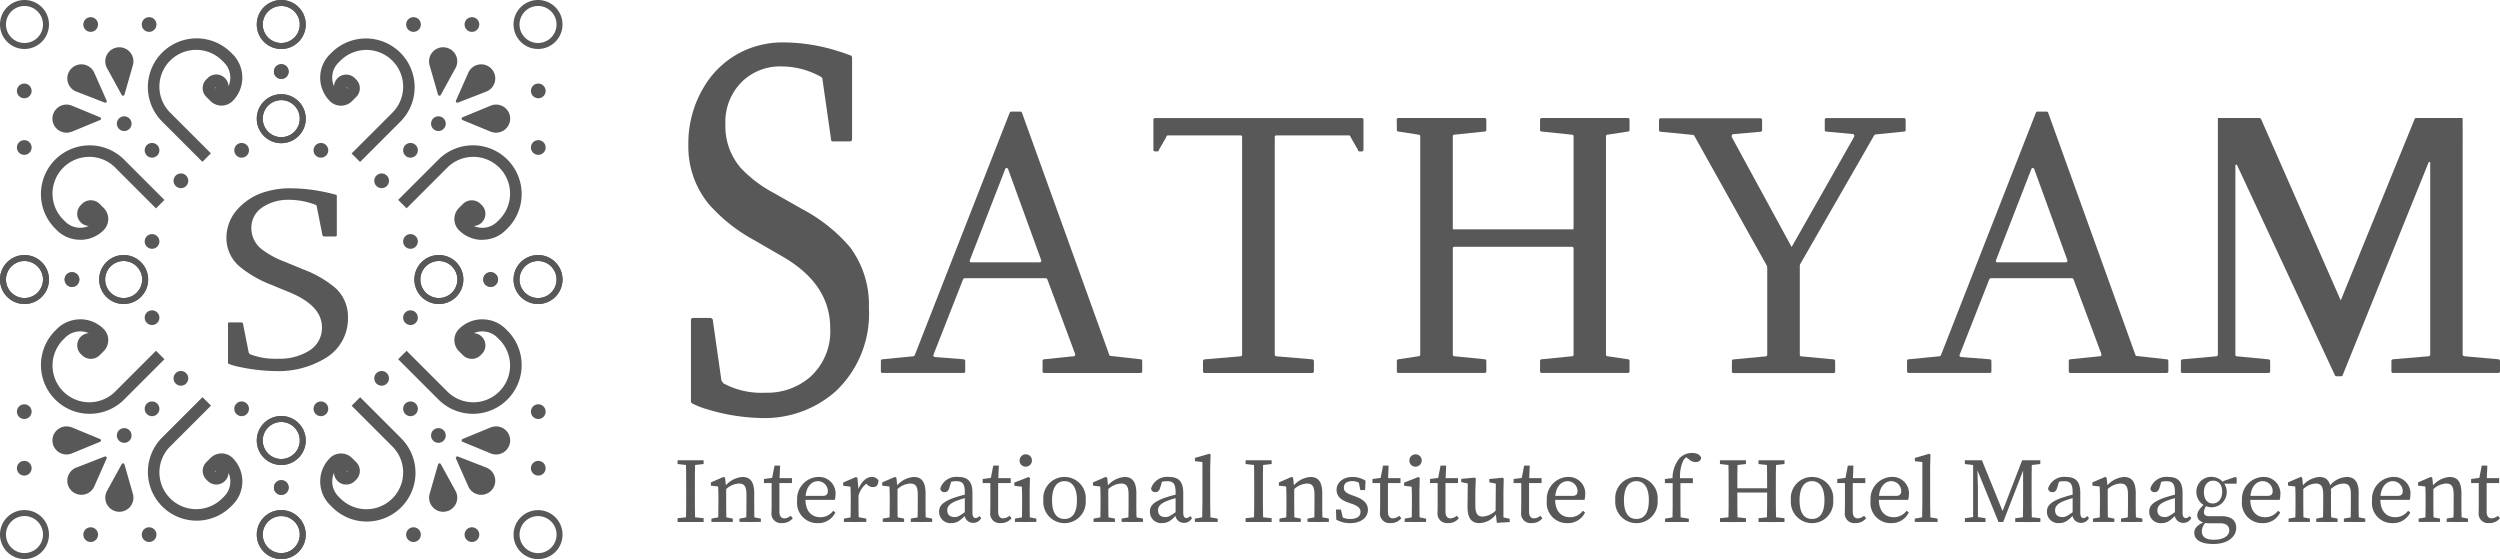 <svg xmlns="http://www.w3.org/2000/svg" width="167.222" height="37.398" viewBox="0 0 167.222 37.398">
  <g id="sathyam-logo" transform="translate(0 2.381)" style="mix-blend-mode: luminosity;isolation: isolate">
    <g id="Group_25364" data-name="Group 25364" transform="translate(0 0)">
      <g id="Group_25355" data-name="Group 25355" transform="translate(46.048 0.455)">
        <path id="Path_15448" data-name="Path 15448" d="M126.46,6.623a.123.123,0,0,1-.14-.14l-.576-4.02a.2.2,0,0,0-.125-.174,5.455,5.455,0,0,0-2.675-.682,3.636,3.636,0,0,0-2.535.978,3.77,3.77,0,0,0-1.156,2.883A4.283,4.283,0,0,0,120.281,8.4a8.564,8.564,0,0,0,2.251,1.694l1.872,1.065a10.793,10.793,0,0,1,3.194,2.55,6.427,6.427,0,0,1,1.254,4.039,7.129,7.129,0,0,1-2.224,5.592,7.168,7.168,0,0,1-4.982,1.785,13.205,13.205,0,0,1-3.531-.561,5.84,5.84,0,0,1-1.027-.386c-.095-.045-.14-.106-.14-.174v-5.4c0-.117.045-.174.14-.174h1.182c.095.034.14.083.14.14l.576,4.039a.147.147,0,0,0,.057.087l.072.106a5.317,5.317,0,0,0,2.815.629A4.368,4.368,0,0,0,124.9,22.4a4.1,4.1,0,0,0,1.364-3.285q0-2.938-3.152-4.77l-1.9-1.1a11.069,11.069,0,0,1-3.1-2.463,6.059,6.059,0,0,1-1.337-3.914,7.312,7.312,0,0,1,1.11-4A6.061,6.061,0,0,1,120.732.455,6.286,6.286,0,0,1,123.111,0a12.374,12.374,0,0,1,3.433.508c.318.095.667.208,1.042.349a.165.165,0,0,1,.14.174V6.449c0,.117-.045.174-.14.174H126.46Z" transform="translate(-116.78 0)" fill="#585858"/>
        <path id="Path_15449" data-name="Path 15449" d="M161.7,29.7a.109.109,0,0,1-.121-.125v-.655c0-.091.042-.136.121-.136l1.951-.2a.1.1,0,0,0,.1-.049.176.176,0,0,0,0-.125L161.9,23.439c-.034-.049-.064-.076-.1-.076h-5.437a.148.148,0,0,0-.1.076l-1.974,5.024c-.042.106,0,.167.121.174l1.875.148a.122.122,0,0,1,.121.136v.655a.109.109,0,0,1-.121.125h-5.4a.109.109,0,0,1-.121-.125v-.655c0-.091.042-.136.121-.136l2.046-.2a.148.148,0,0,0,.1-.076l6.35-16.216c.034-.049.064-.076.1-.076h.621a.148.148,0,0,1,.1.076l5.839,16.193a.1.1,0,0,0,.11.076l1.985.224c.072,0,.11.045.11.136v.655c0,.083-.045.125-.133.125H161.7ZM159.28,16.066c-.034-.049-.064-.076-.1-.076a.1.1,0,0,0-.1.076l-2.353,6.062c-.049.117-.011.174.11.174h4.509c.129,0,.174-.057.133-.174l-2.205-6.062Z" transform="translate(-137.892 -7.59)" fill="#585858"/>
        <path id="Path_15450" data-name="Path 15450" d="M212.8,13.354a.109.109,0,0,1,.121.125v1.97c0,.091-.042.136-.121.136h-.125c-.08,0-.121-.034-.121-.1l-.5-.871c0-.064-.042-.1-.121-.1h-4.846c-.064,0-.1.042-.1.125V29.165c0,.076.042.114.121.125l2.364.2c.091.008.133.053.133.136v.655c0,.083-.045.125-.133.125h-7.153c-.091,0-.133-.042-.133-.125v-.655a.126.126,0,0,1,.133-.136l2.364-.2a.116.116,0,0,0,.121-.125V14.638c0-.083-.034-.125-.1-.125h-4.846c-.08,0-.121.034-.121.1l-.5.871c0,.064-.042.1-.121.1h-.125c-.08,0-.121-.045-.121-.136v-1.97a.109.109,0,0,1,.121-.125H212.8Z" transform="translate(-167.768 -8.292)" fill="#585858"/>
        <path id="Path_15451" data-name="Path 15451" d="M241.83,13.475a.109.109,0,0,1,.121-.125H247.7a.109.109,0,0,1,.121.125v.655a.109.109,0,0,1-.121.125l-2,.208a.109.109,0,0,0-.121.125v6.134c0,.049.011.076.038.076h8.017a.2.2,0,0,0,.023-.076V14.589a.109.109,0,0,0-.121-.125l-2-.208a.109.109,0,0,1-.121-.125v-.655a.109.109,0,0,1,.121-.125h5.744a.109.109,0,0,1,.121.125v.655a.109.109,0,0,1-.121.125l-1.334.208a.109.109,0,0,0-.121.125V29.161a.109.109,0,0,0,.121.125l1.334.2c.08,0,.121.045.121.136v.655a.109.109,0,0,1-.121.125h-5.744a.109.109,0,0,1-.121-.125v-.655c0-.091.042-.136.121-.136l2-.2a.109.109,0,0,0,.121-.125V22.087a.109.109,0,0,0-.121-.125h-7.835a.109.109,0,0,0-.121.125v7.074a.109.109,0,0,0,.121.125l2,.2c.08,0,.121.045.121.136v.655a.109.109,0,0,1-.121.125h-5.744a.109.109,0,0,1-.121-.125v-.655c0-.091.042-.136.121-.136l1.322-.2a.109.109,0,0,0,.121-.125V14.589a.109.109,0,0,0-.121-.125l-1.322-.208a.109.109,0,0,1-.121-.125Z" transform="translate(-194.451 -8.292)" fill="#585858"/>
        <path id="Path_15452" data-name="Path 15452" d="M301.174,14.622a.166.166,0,0,0,.023-.061.119.119,0,0,0-.133-.136l-1.72-.159a.109.109,0,0,1-.121-.125v-.655a.109.109,0,0,1,.121-.125h5.168a.109.109,0,0,1,.121.125v.655a.109.109,0,0,1-.121.125l-1.875.186a.2.2,0,0,0-.1.049l-4.96,8.635a.252.252,0,0,0-.023.125v5.914a.109.109,0,0,0,.121.125l2.122.2c.08,0,.121.045.121.136v.655a.109.109,0,0,1-.121.125h-6.665a.109.109,0,0,1-.121-.125v-.655c0-.091.042-.136.121-.136l2.122-.2a.109.109,0,0,0,.121-.125V23.4a.457.457,0,0,0-.023-.159l-4.861-8.707a.137.137,0,0,0-.1-.049l-2.122-.208c-.091,0-.133-.042-.133-.125v-.655c0-.083.045-.125.133-.125h6.63c.091,0,.133.042.133.125v.655c0,.083-.045.125-.133.125l-1.792.159a.1.1,0,0,0-.1.076.176.176,0,0,0,0,.125l4,7.347,4.168-7.347Z" transform="translate(-223.215 -8.298)" fill="#585858"/>
        <path id="Path_15453" data-name="Path 15453" d="M342.865,29.7a.109.109,0,0,1-.121-.125v-.655c0-.091.042-.136.121-.136l1.951-.2a.1.1,0,0,0,.1-.049.176.176,0,0,0,0-.125l-1.853-4.971c-.034-.049-.064-.076-.1-.076h-5.437a.148.148,0,0,0-.1.076l-1.974,5.024c-.042.106,0,.167.121.174l1.875.148a.122.122,0,0,1,.121.136v.655a.109.109,0,0,1-.121.125h-5.4a.109.109,0,0,1-.121-.125v-.655c0-.091.042-.136.121-.136l2.046-.2a.149.149,0,0,0,.1-.076l6.35-16.216c.034-.049.064-.076.1-.076h.621a.148.148,0,0,1,.1.076L347.2,28.489a.1.1,0,0,0,.11.076l1.985.224c.072,0,.11.045.11.136v.655c0,.083-.045.125-.133.125h-6.411ZM340.44,16.066c-.034-.049-.064-.076-.1-.076a.1.1,0,0,0-.1.076l-2.353,6.062c-.049.117-.011.174.11.174h4.509c.129,0,.174-.057.133-.174l-2.205-6.062Z" transform="translate(-250.414 -7.59)" fill="#585858"/>
        <path id="Path_15454" data-name="Path 15454" d="M399.116,14.589V29.161c0,.076.045.114.133.125l2.243.2a.122.122,0,0,1,.121.136v.655a.109.109,0,0,1-.121.125h-7.021a.109.109,0,0,1-.121-.125v-.655a.122.122,0,0,1,.121-.136l2.353-.2a.116.116,0,0,0,.121-.125V16.3h-.1L391.08,30.574c-.015.034-.057.049-.121.049H390.7c-.064,0-.106-.015-.121-.049l-6.566-14.1h-.1V29.165a.109.109,0,0,0,.121.125l2.072.2c.091,0,.133.045.133.136v.655c0,.083-.045.125-.133.125h-5.717a.109.109,0,0,1-.121-.125v-.655a.122.122,0,0,1,.121-.136l2.232-.2a.116.116,0,0,0,.121-.125V13.35h2.792a.161.161,0,0,1,.1.076l5.327,12.124L395.9,13.426a.1.1,0,0,1,.1-.076h3.111l.008,1.235Z" transform="translate(-280.439 -8.292)" fill="#585858"/>
      </g>
      <g id="Group_25362" data-name="Group 25362" transform="translate(0 -2.381)">
        <g id="Group_25358" data-name="Group 25358">
          <g id="Group_25356" data-name="Group 25356">
            <path id="Path_15455" data-name="Path 15455" d="M44.518,3.276a1.638,1.638,0,1,1,1.638-1.638A1.638,1.638,0,0,1,44.518,3.276Zm0-2.876a1.238,1.238,0,1,0,1.238,1.238A1.241,1.241,0,0,0,44.518.4Z" transform="translate(-25.705)" fill="#585858"/>
            <path id="Path_15456" data-name="Path 15456" d="M1.638,3.276A1.638,1.638,0,1,1,3.276,1.638,1.638,1.638,0,0,1,1.638,3.276ZM1.638.4A1.238,1.238,0,1,0,2.876,1.638,1.241,1.241,0,0,0,1.638.4Z" fill="#585858"/>
            <circle id="Ellipse_123" data-name="Ellipse 123" cx="0.493" cy="0.493" r="0.493" transform="translate(5.572 1.146)" fill="#585858"/>
            <circle id="Ellipse_124" data-name="Ellipse 124" cx="0.493" cy="0.493" r="0.493" transform="translate(1.13 5.588)" fill="#585858"/>
            <circle id="Ellipse_125" data-name="Ellipse 125" cx="0.493" cy="0.493" r="0.493" transform="translate(1.13 9.373)" fill="#585858"/>
            <circle id="Ellipse_126" data-name="Ellipse 126" cx="0.493" cy="0.493" r="0.493" transform="translate(9.677 9.561)" fill="#585858"/>
            <circle id="Ellipse_127" data-name="Ellipse 127" cx="0.493" cy="0.493" r="0.493" transform="translate(9.677 15.657)" fill="#585858"/>
            <circle id="Ellipse_128" data-name="Ellipse 128" cx="0.493" cy="0.493" r="0.493" transform="translate(15.669 9.561)" fill="#585858"/>
            <circle id="Ellipse_129" data-name="Ellipse 129" cx="0.493" cy="0.493" r="0.493" transform="translate(7.815 7.779)" fill="#585858"/>
            <circle id="Ellipse_130" data-name="Ellipse 130" cx="0.493" cy="0.493" r="0.493" transform="translate(11.608 11.6)" fill="#585858"/>
            <circle id="Ellipse_131" data-name="Ellipse 131" cx="0.493" cy="0.493" r="0.493" transform="translate(4.322 18.205)" fill="#585858"/>
            <circle id="Ellipse_132" data-name="Ellipse 132" cx="0.493" cy="0.493" r="0.493" transform="translate(9.481 1.146)" fill="#585858"/>
            <circle id="Ellipse_133" data-name="Ellipse 133" cx="0.493" cy="0.493" r="0.493" transform="translate(18.321 4.294)" fill="#585858"/>
            <path id="Path_15457" data-name="Path 15457" d="M1.638,45.866a1.638,1.638,0,1,1,1.638-1.638A1.638,1.638,0,0,1,1.638,45.866Zm0-2.876a1.238,1.238,0,1,0,1.238,1.238A1.241,1.241,0,0,0,1.638,42.991Z" transform="translate(0 -25.531)" fill="#585858"/>
            <path id="Path_15458" data-name="Path 15458" d="M18.2,45.866a1.638,1.638,0,1,1,1.638-1.638A1.638,1.638,0,0,1,18.2,45.866Zm0-2.876a1.238,1.238,0,1,0,1.238,1.238A1.241,1.241,0,0,0,18.2,42.991Z" transform="translate(-9.927 -25.531)" fill="#585858"/>
            <path id="Path_15459" data-name="Path 15459" d="M44.518,19a1.638,1.638,0,1,1,1.638-1.638A1.638,1.638,0,0,1,44.518,19Zm0-2.876a1.238,1.238,0,1,0,1.238,1.238A1.241,1.241,0,0,0,44.518,16.121Z" transform="translate(-25.705 -9.423)" fill="#585858"/>
            <path id="Path_15460" data-name="Path 15460" d="M11.839,12.564a.943.943,0,0,1-.34-1.53h0a.942.942,0,0,1,1.542.268l.829,1.871a.1.1,0,0,1-.124.132Z" transform="translate(-6.736 -6.439)" fill="#585858"/>
            <path id="Path_15461" data-name="Path 15461" d="M10.052,19.27a.942.942,0,0,1-1.3-.869h0a.942.942,0,0,1,1.3-.869l1.891.781a.1.1,0,0,1,0,.18l-1.891.781Z" transform="translate(-5.245 -10.466)" fill="#585858"/>
            <path id="Path_15462" data-name="Path 15462" d="M17.694,9.29a.942.942,0,0,1,.721-1.39h0a.943.943,0,0,1,1.009,1.2l-.565,1.967a.1.1,0,0,1-.18.02L17.694,9.29Z" transform="translate(-10.536 -4.732)" fill="#585858"/>
            <path id="Path_15463" data-name="Path 15463" d="M28.308,14.629l-2.724-2.724a3.26,3.26,0,0,1,4.61-4.61l.132.132a2.214,2.214,0,0,1,0,3.132,1.049,1.049,0,0,1-1.482,0l-.28-.28a.822.822,0,0,1,0-1.162l.092-.092a.816.816,0,0,1,1.394.541,1.4,1.4,0,0,0,.12-.577,1.422,1.422,0,0,0-.413-1l-.132-.132a2.458,2.458,0,1,0-3.477,3.477l2.724,2.724-.565.565Zm.941-5.011-.12.068.024.028.092-.1Z" transform="translate(-14.766 -3.802)" fill="#585858"/>
            <path id="Path_15464" data-name="Path 15464" d="M9.422,30.546A2.2,2.2,0,0,1,7.855,29.9l-.132-.132a3.26,3.26,0,0,1,4.61-4.61l2.724,2.724-.565.565L11.769,25.72A2.458,2.458,0,1,0,8.292,29.2l.132.132A1.419,1.419,0,0,0,10,29.621a.8.8,0,0,1-.537-.236.817.817,0,0,1,0-1.158l.092-.092a.84.84,0,0,1,1.158,0l.28.28a1.054,1.054,0,0,1,0,1.486,2.2,2.2,0,0,1-1.566.649Z" transform="translate(-4.058 -14.508)" fill="#585858"/>
          </g>
          <g id="Group_25357" data-name="Group 25357" transform="translate(17.175)">
            <path id="Path_15465" data-name="Path 15465" d="M42.88,1.638a1.638,1.638,0,1,1,1.638,1.638A1.638,1.638,0,0,1,42.88,1.638Zm.4,0A1.238,1.238,0,1,0,44.518.4,1.241,1.241,0,0,0,43.281,1.638Z" transform="translate(-42.88)" fill="#585858"/>
            <path id="Path_15466" data-name="Path 15466" d="M85.76,1.638A1.638,1.638,0,1,1,87.4,3.276,1.64,1.64,0,0,1,85.76,1.638Zm.4,0A1.238,1.238,0,1,0,87.4.4,1.241,1.241,0,0,0,86.161,1.638Z" transform="translate(-68.585)" fill="#585858"/>
            <circle id="Ellipse_134" data-name="Ellipse 134" cx="0.493" cy="0.493" r="0.493" transform="translate(13.899 1.146)" fill="#585858"/>
            <circle id="Ellipse_135" data-name="Ellipse 135" cx="0.493" cy="0.493" r="0.493" transform="translate(18.337 5.588)" fill="#585858"/>
            <circle id="Ellipse_136" data-name="Ellipse 136" cx="0.493" cy="0.493" r="0.493" transform="translate(18.337 9.373)" fill="#585858"/>
            <circle id="Ellipse_137" data-name="Ellipse 137" cx="0.493" cy="0.493" r="0.493" transform="translate(9.789 9.561)" fill="#585858"/>
            <circle id="Ellipse_138" data-name="Ellipse 138" cx="0.493" cy="0.493" r="0.493" transform="translate(9.789 15.657)" fill="#585858"/>
            <circle id="Ellipse_139" data-name="Ellipse 139" cx="0.493" cy="0.493" r="0.493" transform="translate(3.797 9.561)" fill="#585858"/>
            <circle id="Ellipse_140" data-name="Ellipse 140" cx="0.493" cy="0.493" r="0.493" transform="translate(11.656 7.779)" fill="#585858"/>
            <circle id="Ellipse_141" data-name="Ellipse 141" cx="0.493" cy="0.493" r="0.493" transform="translate(7.859 11.6)" fill="#585858"/>
            <circle id="Ellipse_142" data-name="Ellipse 142" cx="0.493" cy="0.493" r="0.493" transform="translate(15.149 18.205)" fill="#585858"/>
            <circle id="Ellipse_143" data-name="Ellipse 143" cx="0.493" cy="0.493" r="0.493" transform="translate(9.99 1.146)" fill="#585858"/>
            <circle id="Ellipse_144" data-name="Ellipse 144" cx="0.493" cy="0.493" r="0.493" transform="translate(1.146 4.294)" fill="#585858"/>
            <path id="Path_15467" data-name="Path 15467" d="M85.76,44.228A1.638,1.638,0,1,1,87.4,45.866,1.638,1.638,0,0,1,85.76,44.228Zm.4,0A1.238,1.238,0,1,0,87.4,42.991,1.241,1.241,0,0,0,86.161,44.228Z" transform="translate(-68.585 -25.531)" fill="#585858"/>
            <path id="Path_15468" data-name="Path 15468" d="M69.2,44.228a1.638,1.638,0,1,1,1.638,1.638A1.638,1.638,0,0,1,69.2,44.228Zm.4,0a1.238,1.238,0,1,0,1.238-1.238A1.241,1.241,0,0,0,69.6,44.228Z" transform="translate(-58.658 -25.531)" fill="#585858"/>
            <path id="Path_15469" data-name="Path 15469" d="M42.88,17.358A1.638,1.638,0,1,1,44.518,19,1.638,1.638,0,0,1,42.88,17.358Zm.4,0a1.238,1.238,0,1,0,1.238-1.238A1.241,1.241,0,0,0,43.281,17.358Z" transform="translate(-42.88 -9.423)" fill="#585858"/>
            <path id="Path_15470" data-name="Path 15470" d="M78.157,12.564a.943.943,0,0,0,.34-1.53h0a.942.942,0,0,0-1.542.268l-.829,1.871a.1.1,0,0,0,.124.132Z" transform="translate(-62.805 -6.439)" fill="#585858"/>
            <path id="Path_15471" data-name="Path 15471" d="M79.031,19.27a.942.942,0,0,0,1.3-.869h0a.942.942,0,0,0-1.3-.869l-1.891.781a.1.1,0,0,0,0,.18l1.891.781Z" transform="translate(-63.381 -10.466)" fill="#585858"/>
            <path id="Path_15472" data-name="Path 15472" d="M73.425,9.29A.942.942,0,0,0,72.7,7.9h0a.943.943,0,0,0-1.009,1.2l.565,1.967a.1.1,0,0,0,.18.02l.985-1.794Z" transform="translate(-60.131 -4.732)" fill="#585858"/>
            <path id="Path_15473" data-name="Path 15473" d="M55.573,14.076,58.3,11.352A2.458,2.458,0,1,0,54.82,7.876l-.132.132a1.4,1.4,0,0,0-.413,1,1.418,1.418,0,0,0,.12.577.816.816,0,0,1,1.394-.541l.092.092a.822.822,0,0,1,0,1.162l-.28.28a1.049,1.049,0,0,1-1.482,0,2.214,2.214,0,0,1,0-3.132l.132-.132a3.26,3.26,0,0,1,4.61,4.61l-2.724,2.724-.565-.565Zm-.28-4.346.024-.028-.12-.068.092.1Z" transform="translate(-49.228 -3.814)" fill="#585858"/>
            <path id="Path_15474" data-name="Path 15474" d="M72.126,30.546a2.2,2.2,0,0,0,1.566-.649l.132-.132a3.26,3.26,0,0,0-4.61-4.61L66.49,27.878l.565.565,2.724-2.724A2.458,2.458,0,1,1,73.255,29.2l-.132.132a1.419,1.419,0,0,1-1.574.292.8.8,0,0,0,.537-.236.817.817,0,0,0,0-1.158l-.092-.092a.84.84,0,0,0-1.158,0l-.28.28a1.054,1.054,0,0,0,0,1.486,2.2,2.2,0,0,0,1.566.649Z" transform="translate(-57.033 -14.508)" fill="#585858"/>
          </g>
        </g>
        <g id="Group_25361" data-name="Group 25361" transform="translate(0 17.059)">
          <g id="Group_25359" data-name="Group 25359">
            <path id="Path_15475" data-name="Path 15475" d="M46.156,86.818a1.638,1.638,0,1,1-1.638-1.638,1.638,1.638,0,0,1,1.638,1.638Zm-.4,0a1.238,1.238,0,1,0-1.238,1.238A1.241,1.241,0,0,0,45.756,86.818Z" transform="translate(-25.705 -68.121)" fill="#585858"/>
            <path id="Path_15476" data-name="Path 15476" d="M3.276,86.818A1.638,1.638,0,1,1,1.638,85.18a1.638,1.638,0,0,1,1.638,1.638Zm-.4,0a1.238,1.238,0,1,0-1.238,1.238A1.241,1.241,0,0,0,2.876,86.818Z" transform="translate(0 -68.121)" fill="#585858"/>
            <circle id="Ellipse_145" data-name="Ellipse 145" cx="0.493" cy="0.493" r="0.493" transform="translate(5.572 18.209)" fill="#585858"/>
            <circle id="Ellipse_146" data-name="Ellipse 146" cx="0.493" cy="0.493" r="0.493" transform="translate(1.13 13.767)" fill="#585858"/>
            <circle id="Ellipse_147" data-name="Ellipse 147" cx="0.493" cy="0.493" r="0.493" transform="translate(1.13 9.982)" fill="#585858"/>
            <circle id="Ellipse_148" data-name="Ellipse 148" cx="0.493" cy="0.493" r="0.493" transform="translate(9.677 9.793)" fill="#585858"/>
            <circle id="Ellipse_149" data-name="Ellipse 149" cx="0.493" cy="0.493" r="0.493" transform="translate(9.677 3.697)" fill="#585858"/>
            <circle id="Ellipse_150" data-name="Ellipse 150" cx="0.493" cy="0.493" r="0.493" transform="translate(15.669 9.793)" fill="#585858"/>
            <circle id="Ellipse_151" data-name="Ellipse 151" cx="0.493" cy="0.493" r="0.493" transform="translate(7.815 11.576)" fill="#585858"/>
            <circle id="Ellipse_152" data-name="Ellipse 152" cx="0.493" cy="0.493" r="0.493" transform="translate(11.608 7.755)" fill="#585858"/>
            <circle id="Ellipse_153" data-name="Ellipse 153" cx="0.493" cy="0.493" r="0.493" transform="translate(4.322 1.146)" fill="#585858"/>
            <circle id="Ellipse_154" data-name="Ellipse 154" cx="0.493" cy="0.493" r="0.493" transform="translate(9.481 18.209)" fill="#585858"/>
            <circle id="Ellipse_155" data-name="Ellipse 155" cx="0.493" cy="0.493" r="0.493" transform="translate(18.321 15.06)" fill="#585858"/>
            <path id="Path_15477" data-name="Path 15477" d="M3.276,44.228A1.638,1.638,0,1,1,1.638,42.59,1.638,1.638,0,0,1,3.276,44.228Zm-.4,0a1.238,1.238,0,1,0-1.238,1.238A1.241,1.241,0,0,0,2.876,44.228Z" transform="translate(0 -42.59)" fill="#585858"/>
            <path id="Path_15478" data-name="Path 15478" d="M19.836,44.228A1.638,1.638,0,1,1,18.2,42.59,1.638,1.638,0,0,1,19.836,44.228Zm-.4,0A1.238,1.238,0,1,0,18.2,45.466,1.241,1.241,0,0,0,19.436,44.228Z" transform="translate(-9.927 -42.59)" fill="#585858"/>
            <path id="Path_15479" data-name="Path 15479" d="M46.156,71.108a1.638,1.638,0,1,1-1.638-1.638A1.638,1.638,0,0,1,46.156,71.108Zm-.4,0a1.238,1.238,0,1,0-1.238,1.238A1.241,1.241,0,0,0,45.756,71.108Z" transform="translate(-25.705 -58.703)" fill="#585858"/>
            <path id="Path_15480" data-name="Path 15480" d="M11.839,76.961a.943.943,0,0,0-.34,1.53h0a.942.942,0,0,0,1.542-.268l.829-1.871a.1.1,0,0,0-.124-.132Z" transform="translate(-6.736 -62.745)" fill="#585858"/>
            <path id="Path_15481" data-name="Path 15481" d="M10.052,71.272a.942.942,0,0,0-1.3.869h0a.942.942,0,0,0,1.3.869l1.891-.781a.1.1,0,0,0,0-.18l-1.891-.781Z" transform="translate(-5.245 -59.74)" fill="#585858"/>
            <path id="Path_15482" data-name="Path 15482" d="M17.694,79.219a.942.942,0,0,0,.721,1.39h0a.943.943,0,0,0,1.009-1.2l-.565-1.967a.1.1,0,0,0-.18-.02Z" transform="translate(-10.536 -63.441)" fill="#585858"/>
            <path id="Path_15483" data-name="Path 15483" d="M28.873,66.893,26.15,69.616a2.458,2.458,0,1,0,3.477,3.477l.132-.132a1.4,1.4,0,0,0,.413-1,1.418,1.418,0,0,0-.12-.577.816.816,0,0,1-1.394.541l-.092-.092a.822.822,0,0,1,0-1.162l.28-.28a1.049,1.049,0,0,1,1.482,0,2.214,2.214,0,0,1,0,3.132l-.132.132a3.26,3.26,0,0,1-4.61-4.61l2.724-2.724.565.565Zm.28,4.346-.024.028.12.068-.092-.1Z" transform="translate(-14.766 -56.815)" fill="#585858"/>
            <path id="Path_15484" data-name="Path 15484" d="M9.422,53.324a2.2,2.2,0,0,0-1.566.649l-.132.132a3.26,3.26,0,0,0,4.61,4.61l2.724-2.724-.565-.565-2.724,2.724a2.458,2.458,0,1,1-3.477-3.477l.132-.132A1.419,1.419,0,0,1,10,54.249a.8.8,0,0,0-.537.236.817.817,0,0,0,0,1.158l.092.092a.84.84,0,0,0,1.158,0l.28-.28a1.054,1.054,0,0,0,0-1.486,2.2,2.2,0,0,0-1.566-.649Z" transform="translate(-4.058 -49.022)" fill="#585858"/>
          </g>
          <g id="Group_25360" data-name="Group 25360" transform="translate(17.175)">
            <path id="Path_15485" data-name="Path 15485" d="M44.518,85.19a1.638,1.638,0,1,1-1.638,1.638A1.638,1.638,0,0,1,44.518,85.19Zm0,2.876a1.238,1.238,0,1,0-1.238-1.238A1.241,1.241,0,0,0,44.518,88.066Z" transform="translate(-42.88 -68.127)" fill="#585858"/>
            <path id="Path_15486" data-name="Path 15486" d="M87.4,85.19a1.638,1.638,0,1,1-1.638,1.638A1.638,1.638,0,0,1,87.4,85.19Zm0,2.876a1.238,1.238,0,1,0-1.238-1.238A1.241,1.241,0,0,0,87.4,88.066Z" transform="translate(-68.585 -68.127)" fill="#585858"/>
            <circle id="Ellipse_156" data-name="Ellipse 156" cx="0.493" cy="0.493" r="0.493" transform="translate(13.899 18.209)" fill="#585858"/>
            <circle id="Ellipse_157" data-name="Ellipse 157" cx="0.493" cy="0.493" r="0.493" transform="translate(18.337 13.767)" fill="#585858"/>
            <circle id="Ellipse_158" data-name="Ellipse 158" cx="0.493" cy="0.493" r="0.493" transform="translate(18.337 9.982)" fill="#585858"/>
            <circle id="Ellipse_159" data-name="Ellipse 159" cx="0.493" cy="0.493" r="0.493" transform="translate(9.789 9.793)" fill="#585858"/>
            <circle id="Ellipse_160" data-name="Ellipse 160" cx="0.493" cy="0.493" r="0.493" transform="translate(9.789 3.697)" fill="#585858"/>
            <circle id="Ellipse_161" data-name="Ellipse 161" cx="0.493" cy="0.493" r="0.493" transform="translate(3.797 9.793)" fill="#585858"/>
            <circle id="Ellipse_162" data-name="Ellipse 162" cx="0.493" cy="0.493" r="0.493" transform="translate(11.656 11.576)" fill="#585858"/>
            <circle id="Ellipse_163" data-name="Ellipse 163" cx="0.493" cy="0.493" r="0.493" transform="translate(7.859 7.755)" fill="#585858"/>
            <circle id="Ellipse_164" data-name="Ellipse 164" cx="0.493" cy="0.493" r="0.493" transform="translate(15.149 1.146)" fill="#585858"/>
            <circle id="Ellipse_165" data-name="Ellipse 165" cx="0.493" cy="0.493" r="0.493" transform="translate(9.99 18.209)" fill="#585858"/>
            <circle id="Ellipse_166" data-name="Ellipse 166" cx="0.493" cy="0.493" r="0.493" transform="translate(1.146 15.06)" fill="#585858"/>
            <path id="Path_15487" data-name="Path 15487" d="M87.4,42.59a1.638,1.638,0,1,1-1.638,1.638A1.638,1.638,0,0,1,87.4,42.59Zm0,2.876a1.238,1.238,0,1,0-1.238-1.238A1.241,1.241,0,0,0,87.4,45.466Z" transform="translate(-68.585 -42.59)" fill="#585858"/>
            <path id="Path_15488" data-name="Path 15488" d="M70.838,42.59A1.638,1.638,0,1,1,69.2,44.228,1.638,1.638,0,0,1,70.838,42.59Zm0,2.876A1.238,1.238,0,1,0,69.6,44.228,1.241,1.241,0,0,0,70.838,45.466Z" transform="translate(-58.658 -42.59)" fill="#585858"/>
            <path id="Path_15489" data-name="Path 15489" d="M44.518,69.47a1.638,1.638,0,1,1-1.638,1.638A1.638,1.638,0,0,1,44.518,69.47Zm0,2.876a1.238,1.238,0,1,0-1.238-1.238A1.241,1.241,0,0,0,44.518,72.346Z" transform="translate(-42.88 -58.703)" fill="#585858"/>
            <path id="Path_15490" data-name="Path 15490" d="M78.157,76.961a.943.943,0,0,1,.34,1.53h0a.942.942,0,0,1-1.542-.268l-.829-1.871a.1.1,0,0,1,.124-.132Z" transform="translate(-62.805 -62.745)" fill="#585858"/>
            <path id="Path_15491" data-name="Path 15491" d="M79.031,71.272a.942.942,0,0,1,1.3.869h0a.942.942,0,0,1-1.3.869l-1.891-.781a.1.1,0,0,1,0-.18l1.891-.781Z" transform="translate(-63.381 -59.74)" fill="#585858"/>
            <path id="Path_15492" data-name="Path 15492" d="M73.425,79.219a.942.942,0,0,1-.721,1.39h0a.943.943,0,0,1-1.009-1.2l.565-1.967a.1.1,0,0,1,.18-.02Z" transform="translate(-60.131 -63.441)" fill="#585858"/>
            <path id="Path_15493" data-name="Path 15493" d="M56.138,66.33l2.724,2.724a3.26,3.26,0,1,1-4.61,4.61l-.132-.132a2.214,2.214,0,0,1,0-3.132,1.049,1.049,0,0,1,1.482,0l.28.28a.822.822,0,0,1,0,1.162l-.092.092a.816.816,0,0,1-1.394-.541,1.4,1.4,0,0,0-.12.577,1.422,1.422,0,0,0,.413,1l.132.132A2.458,2.458,0,0,0,58.3,69.626L55.573,66.9l.565-.565ZM55.2,71.341l.12-.068-.024-.028-.092.1Z" transform="translate(-49.228 -56.821)" fill="#585858"/>
            <path id="Path_15494" data-name="Path 15494" d="M72.126,53.324a2.2,2.2,0,0,1,1.566.649l.132.132a3.26,3.26,0,0,1-4.61,4.61L66.49,55.992l.565-.565,2.724,2.724a2.458,2.458,0,1,0,3.477-3.477l-.132-.132a1.419,1.419,0,0,0-1.574-.292.8.8,0,0,1,.537.236.817.817,0,0,1,0,1.158l-.092.092a.84.84,0,0,1-1.158,0l-.28-.28a1.054,1.054,0,0,1,0-1.486,2.2,2.2,0,0,1,1.566-.649Z" transform="translate(-57.033 -49.022)" fill="#585858"/>
          </g>
        </g>
        <path id="Path_15495" data-name="Path 15495" d="M44.341,34.658c-.064,0-.1-.024-.1-.068l-.389-1.955q0-.054-.084-.084a4.85,4.85,0,0,0-1.8-.332,3.042,3.042,0,0,0-1.706.477,1.627,1.627,0,0,0-.777,1.4,1.788,1.788,0,0,0,.693,1.43,5.957,5.957,0,0,0,1.514.825l1.262.521a7.289,7.289,0,0,1,2.151,1.242,2.59,2.59,0,0,1,.841,1.967,3.074,3.074,0,0,1-1.5,2.724,6.044,6.044,0,0,1-3.353.869,12.269,12.269,0,0,1-2.379-.272,4.946,4.946,0,0,1-.693-.188q-.1-.036-.1-.084V40.5q0-.084.1-.084h.8c.064.016.1.04.1.068l.389,1.967a.212.212,0,0,0,.036.044l.048.052a4.742,4.742,0,0,0,1.895.3,3.7,3.7,0,0,0,2-.5,1.785,1.785,0,0,0,.917-1.6q0-1.43-2.123-2.323L40.8,37.895a7.517,7.517,0,0,1-2.083-1.2,2.48,2.48,0,0,1-.9-1.907,2.847,2.847,0,0,1,.749-1.947,4,4,0,0,1,1.915-1.174,5.652,5.652,0,0,1,1.6-.22A11.323,11.323,0,0,1,44.4,31.7c.216.044.449.1.7.168q.1.018.1.084v2.636q0,.084-.1.084h-.757Z" transform="translate(-22.671 -18.853)" fill="#585858"/>
      </g>
      <g id="Group_25363" data-name="Group 25363" transform="translate(45.322 27.916)">
        <path id="Path_15496" data-name="Path 15496" d="M117.49,76.492V76.24h1.742v.252l-.81.092H118.3Zm.932,3.534.81.092v.252H117.49v-.252l.806-.092Zm-.355-1.872c0-.634,0-1.276-.019-1.914h.619c-.019.623-.019,1.264-.019,1.914v.3c0,.634,0,1.276.019,1.914h-.619c.019-.623.019-1.264.019-1.914V78.15Z" transform="translate(-117.49 -75.751)" fill="#585858"/>
        <path id="Path_15497" data-name="Path 15497" d="M123.805,82.17c.011-.279.019-.913.019-1.3v-.294c0-.34-.008-.527-.019-.775l-.485-.057v-.218l.86-.371.092.061.073.714v.936c0,.382.008,1.016.019,1.3h-.558Zm.982-.222v.222h-1.429v-.222l.672-.122h.141Zm1.433-1.65v.577c0,.393.008,1.016.019,1.3h-.558c.011-.279.019-.9.019-1.3v-.527c0-.562-.145-.745-.508-.745a1.347,1.347,0,0,0-.905.428h-.134v-.283h.321l-.264.115a1.656,1.656,0,0,1,1.222-.7c.531,0,.791.329.791,1.135Zm-.172,1.528.615.122v.222h-1.429v-.222l.672-.122h.141Z" transform="translate(-121.093 -77.556)" fill="#585858"/>
        <path id="Path_15498" data-name="Path 15498" d="M133.985,80.7a.691.691,0,0,0,.416-.172l.141.164a.886.886,0,0,1-.726.325.634.634,0,0,1-.7-.707c0-.153.008-.283.008-.523V78.339h-.512v-.271l.764-.1-.252.206.195-1h.374l-.046,1.081v1.994c0,.317.134.455.344.455Zm.5-2.689v.329h-1.1v-.329Z" transform="translate(-126.834 -76.326)" fill="#585858"/>
        <path id="Path_15499" data-name="Path 15499" d="M141,80.342a1.31,1.31,0,0,1-.042.344h-2.284v-.264h1.452c.294,0,.363-.141.363-.317a.672.672,0,0,0-.669-.669c-.378,0-.829.329-.829,1.211,0,.783.393,1.2,1,1.2a1.057,1.057,0,0,0,.856-.432l.145.115a1.262,1.262,0,0,1-1.184.714,1.349,1.349,0,0,1-1.371-1.517,1.466,1.466,0,0,1,1.417-1.574,1.108,1.108,0,0,1,1.15,1.184Z" transform="translate(-130.437 -77.549)" fill="#585858"/>
        <path id="Path_15500" data-name="Path 15500" d="M146.994,80.875v-.294c0-.34-.008-.527-.019-.772l-.485-.057v-.218l.86-.371.092.061.073.772v.879c0,.382.008,1.016.019,1.3h-.558C146.987,81.891,146.994,81.257,146.994,80.875Zm-.455,1.073.672-.122h.153l.672.122v.222h-1.5v-.222Zm.718-1.906h.359l-.149.05c.191-.584.573-.932.936-.932a.517.517,0,0,1,.443.225c0,.29-.115.455-.363.455a.543.543,0,0,1-.374-.157l-.168-.149.3-.053a1.461,1.461,0,0,0-.733.974h-.248v-.413Z" transform="translate(-135.412 -77.556)" fill="#585858"/>
        <path id="Path_15501" data-name="Path 15501" d="M153.805,82.17c.011-.279.019-.913.019-1.3v-.294c0-.34-.008-.527-.019-.775l-.485-.057v-.218l.86-.371.092.061.073.714v.936c0,.382.008,1.016.019,1.3h-.558Zm.982-.222v.222h-1.429v-.222l.672-.122h.141Zm1.433-1.65v.577c0,.393.008,1.016.019,1.3h-.558c.011-.279.019-.9.019-1.3v-.527c0-.562-.145-.745-.508-.745a1.347,1.347,0,0,0-.905.428h-.134v-.283h.321l-.264.115a1.656,1.656,0,0,1,1.222-.7c.531,0,.791.329.791,1.135Zm-.172,1.528.615.122v.222h-1.429v-.222l.672-.122Z" transform="translate(-139.633 -77.556)" fill="#585858"/>
        <path id="Path_15502" data-name="Path 15502" d="M164.3,80.557a7.127,7.127,0,0,1,.959-.26v.225a5.381,5.381,0,0,0-.825.248c-.539.21-.607.443-.607.626,0,.325.214.455.493.455.21,0,.332-.08.711-.348l.13-.1.084.126-.183.183c-.367.367-.573.542-.955.542a.752.752,0,0,1-.825-.772c0-.351.187-.63,1.02-.932Zm.7,1.058V80.2c0-.6-.168-.749-.577-.749a1.479,1.479,0,0,0-.558.111l.256-.195-.153.523c-.053.191-.153.294-.321.294a.261.261,0,0,1-.286-.252,1.119,1.119,0,0,1,1.2-.764c.634,0,.951.294.951,1.073v1.31c0,.267.084.367.222.367a.3.3,0,0,0,.237-.138l.126.134a.585.585,0,0,1-.539.325.564.564,0,0,1-.569-.626Z" transform="translate(-145.788 -77.562)" fill="#585858"/>
        <path id="Path_15503" data-name="Path 15503" d="M172.285,80.7a.691.691,0,0,0,.416-.172l.141.164a.886.886,0,0,1-.726.325.634.634,0,0,1-.7-.707c0-.153.008-.283.008-.523V78.339h-.512v-.271l.764-.1-.252.206.195-1h.374l-.046,1.081v1.994c0,.317.134.455.344.455Zm.5-2.689v.329h-1.1v-.329Z" transform="translate(-150.503 -76.326)" fill="#585858"/>
        <path id="Path_15504" data-name="Path 15504" d="M176.96,79.791c.011-.279.019-.913.019-1.295v-.29c0-.34-.008-.531-.019-.775l-.5-.057v-.218l.951-.371.092.061-.019.837V78.5c0,.382.008,1.016.019,1.295h-.546Zm.97-.222v.222H176.5v-.222l.672-.122h.141l.615.122ZM176.811,75.7a.413.413,0,1,1,.413.393A.4.4,0,0,1,176.811,75.7Z" transform="translate(-153.933 -75.176)" fill="#585858"/>
        <path id="Path_15505" data-name="Path 15505" d="M181.54,80.725a1.422,1.422,0,1,1,2.831,0,1.42,1.42,0,1,1-2.831,0Zm2.246,0c0-.829-.306-1.276-.833-1.276s-.833.447-.833,1.276.294,1.253.833,1.253S183.786,81.554,183.786,80.725Z" transform="translate(-157.072 -77.562)" fill="#585858"/>
        <path id="Path_15506" data-name="Path 15506" d="M190.715,82.17c.011-.279.019-.913.019-1.3v-.294c0-.34-.008-.527-.019-.775l-.485-.057v-.218l.859-.371.092.061.073.714v.936c0,.382.008,1.016.019,1.3h-.558Zm.982-.222v.222h-1.429v-.222l.672-.122h.141l.615.122Zm1.433-1.65v.577c0,.393.008,1.016.019,1.3h-.558c.011-.279.019-.9.019-1.3v-.527c0-.562-.145-.745-.508-.745a1.347,1.347,0,0,0-.905.428h-.134v-.283h.321l-.264.115a1.656,1.656,0,0,1,1.222-.7c.531,0,.791.329.791,1.135Zm-.172,1.528.615.122v.222h-1.429v-.222l.672-.122h.141Z" transform="translate(-162.443 -77.556)" fill="#585858"/>
        <path id="Path_15507" data-name="Path 15507" d="M201.21,80.557a7.127,7.127,0,0,1,.959-.26v.225a5.381,5.381,0,0,0-.825.248c-.539.21-.607.443-.607.626,0,.325.214.455.493.455.21,0,.332-.08.711-.348l.13-.1.084.126-.183.183c-.367.367-.573.542-.955.542a.752.752,0,0,1-.825-.772c0-.351.187-.63,1.02-.932Zm.7,1.058V80.2c0-.6-.168-.749-.577-.749a1.479,1.479,0,0,0-.558.111l.256-.195-.153.523c-.053.191-.153.294-.321.294a.261.261,0,0,1-.286-.252,1.119,1.119,0,0,1,1.2-.764c.634,0,.951.294.951,1.073v1.31c0,.267.084.367.222.367a.3.3,0,0,0,.237-.138l.126.134a.584.584,0,0,1-.539.325.564.564,0,0,1-.569-.626Z" transform="translate(-168.598 -77.562)" fill="#585858"/>
        <path id="Path_15508" data-name="Path 15508" d="M209.033,75.1l.088.05-.027.875v2.338c0,.432.008.863.019,1.3h-.558c.011-.432.019-.863.019-1.3V75.658l-.5-.061v-.218l.963-.279Zm.565,4.34v.222H208.07v-.222l.691-.122h.141l.691.122Z" transform="translate(-173.468 -75.047)" fill="#585858"/>
        <path id="Path_15509" data-name="Path 15509" d="M216.95,76.492V76.24h1.742v.252l-.81.092h-.126Zm.932,3.534.81.092v.252H216.95v-.252l.806-.092Zm-.355-1.872c0-.634,0-1.276-.019-1.914h.619c-.019.623-.019,1.264-.019,1.914v.3c0,.634,0,1.276.019,1.914h-.619c.019-.623.019-1.264.019-1.914V78.15Z" transform="translate(-178.956 -75.751)" fill="#585858"/>
        <path id="Path_15510" data-name="Path 15510" d="M223.265,82.17c.011-.279.019-.913.019-1.3v-.294c0-.34-.008-.527-.019-.775l-.485-.057v-.218l.86-.371.092.061.073.714v.936c0,.382.008,1.016.019,1.3h-.558Zm.982-.222v.222h-1.429v-.222l.672-.122h.141Zm1.433-1.65v.577c0,.393.008,1.016.019,1.3h-.558c.011-.279.019-.9.019-1.3v-.527c0-.562-.145-.745-.508-.745a1.347,1.347,0,0,0-.905.428h-.134v-.283h.321l-.264.115a1.656,1.656,0,0,1,1.222-.7c.531,0,.791.329.791,1.135Zm-.172,1.528.615.122v.222h-1.429v-.222l.672-.122Z" transform="translate(-182.558 -77.556)" fill="#585858"/>
        <path id="Path_15511" data-name="Path 15511" d="M232.793,82.017l-.023-.676h.336l.164.733-.306-.141v-.214a1.169,1.169,0,0,0,.76.252c.47,0,.688-.187.688-.47,0-.26-.18-.4-.569-.539l-.286-.1c-.451-.164-.745-.409-.745-.833,0-.451.382-.867,1.073-.867a1.588,1.588,0,0,1,.863.252l-.027.626H234.4l-.126-.63.229.1v.164a1.014,1.014,0,0,0-.63-.233c-.378,0-.573.164-.573.42,0,.271.149.378.569.531l.191.069c.615.225.848.516.848.905,0,.466-.409.886-1.2.886a1.877,1.877,0,0,1-.921-.237Z" transform="translate(-188.732 -77.556)" fill="#585858"/>
        <path id="Path_15512" data-name="Path 15512" d="M240.535,80.7a.691.691,0,0,0,.416-.172l.141.164a.886.886,0,0,1-.726.325.634.634,0,0,1-.7-.707c0-.153.008-.283.008-.523V78.339h-.512v-.271l.764-.1-.252.206.195-1h.374l-.046,1.081v1.994c0,.317.134.455.344.455Zm.5-2.689v.329h-1.1v-.329Z" transform="translate(-192.681 -76.326)" fill="#585858"/>
        <path id="Path_15513" data-name="Path 15513" d="M245.21,79.791c.011-.279.019-.913.019-1.295v-.29c0-.34-.008-.531-.019-.775l-.5-.057v-.218l.951-.371.092.061-.019.837V78.5c0,.382.008,1.016.019,1.295h-.546Zm.97-.222v.222h-1.433v-.222l.672-.122h.141l.615.122ZM245.061,75.7a.413.413,0,1,1,.413.393A.4.4,0,0,1,245.061,75.7Z" transform="translate(-196.111 -75.176)" fill="#585858"/>
        <path id="Path_15514" data-name="Path 15514" d="M250.6,80.7a.691.691,0,0,0,.416-.172l.141.164a.886.886,0,0,1-.726.325.634.634,0,0,1-.7-.707c0-.153.008-.283.008-.523V78.339h-.512v-.271l.764-.1-.252.206.195-1h.374l-.046,1.081v1.994c0,.317.134.455.344.455Zm.5-2.689v.329h-1.1v-.329Z" transform="translate(-198.898 -76.326)" fill="#585858"/>
        <path id="Path_15515" data-name="Path 15515" d="M255.654,81.159c0,.539.157.726.489.726a1.349,1.349,0,0,0,.932-.466h.134v.321h-.321l.214-.1a1.461,1.461,0,0,1-1.173.684c-.5,0-.806-.294-.8-1.112l.019-1.631.134.122-.573-.122v-.218l.909-.084.065.061-.031.863v.951ZM257.09,82.3l-.084-.722.019-1.986.134.122-.573-.122v-.218l.9-.088.065.061-.019.863v1.857l-.164-.16.584.126v.222l-.856.05Z" transform="translate(-202.291 -77.63)" fill="#585858"/>
        <path id="Path_15516" data-name="Path 15516" d="M265.245,80.7a.691.691,0,0,0,.416-.172l.141.164a.886.886,0,0,1-.726.325.634.634,0,0,1-.7-.707c0-.153.008-.283.008-.523V78.339h-.512v-.271l.764-.1-.252.206.195-1h.374l-.046,1.081v1.994c0,.317.134.455.344.455Zm.5-2.689v.329h-1.1v-.329Z" transform="translate(-207.952 -76.326)" fill="#585858"/>
        <path id="Path_15517" data-name="Path 15517" d="M272.263,80.342a1.311,1.311,0,0,1-.042.344h-2.284v-.264h1.452c.294,0,.363-.141.363-.317a.672.672,0,0,0-.669-.669c-.378,0-.829.329-.829,1.211,0,.783.393,1.2,1,1.2a1.057,1.057,0,0,0,.856-.432l.145.115a1.262,1.262,0,0,1-1.184.714,1.349,1.349,0,0,1-1.371-1.517,1.466,1.466,0,0,1,1.417-1.574,1.108,1.108,0,0,1,1.15,1.184Z" transform="translate(-211.555 -77.549)" fill="#585858"/>
        <path id="Path_15518" data-name="Path 15518" d="M281.68,80.725a1.422,1.422,0,1,1,2.831,0,1.42,1.42,0,1,1-2.831,0Zm2.246,0c0-.829-.306-1.276-.833-1.276s-.833.447-.833,1.276.294,1.253.833,1.253S283.926,81.554,283.926,80.725Z" transform="translate(-218.958 -77.562)" fill="#585858"/>
        <path id="Path_15519" data-name="Path 15519" d="M290.882,76.977h-.512v-.271l.7-.092-.187.1a2.1,2.1,0,0,1,.443-1.375,1.14,1.14,0,0,1,.867-.378c.283,0,.531.092.6.332-.011.16-.149.279-.374.279a.687.687,0,0,1-.443-.187l-.294-.225.523-.126.137.183a.54.54,0,0,0-.241-.076.63.63,0,0,0-.508.344,2.522,2.522,0,0,0-.183,1.413v1.387c0,.432.008.863.019,1.295h-.558c.011-.432.019-.863.019-1.295V76.977Zm1.089,2.38v.222h-1.593v-.222l.691-.122h.153l.749.122Zm.271-2.708v.329h-1.1v-.329Z" transform="translate(-224.329 -74.96)" fill="#585858"/>
        <path id="Path_15520" data-name="Path 15520" d="M300.01,76.492V76.24h1.738v.252l-.806.092h-.126Zm.932,3.534.806.092v.252H300.01v-.252l.806-.092h.126Zm-.351-1.872c0-.634,0-1.276-.019-1.914h.619c-.019.623-.019,1.264-.019,1.914v.187c0,.753,0,1.394.019,2.032h-.619c.019-.623.019-1.264.019-1.914v-.306Zm.29.244v-.286h2.578V78.4Zm1.708-1.906V76.24h1.738v.252l-.806.092h-.126Zm.932,3.534.806.092v.252h-1.738v-.252l.806-.092Zm-.355-1.872c0-.634,0-1.276-.019-1.914h.619c-.019.623-.019,1.264-.019,1.914v.306c0,.634,0,1.276.019,1.914h-.619c.019-.623.019-1.264.019-2.032Z" transform="translate(-230.286 -75.751)" fill="#585858"/>
        <path id="Path_15521" data-name="Path 15521" d="M312.43,80.725a1.422,1.422,0,1,1,2.831,0,1.42,1.42,0,1,1-2.831,0Zm2.246,0c0-.829-.306-1.276-.833-1.276s-.833.447-.833,1.276.294,1.253.833,1.253S314.676,81.554,314.676,80.725Z" transform="translate(-237.962 -77.562)" fill="#585858"/>
        <path id="Path_15522" data-name="Path 15522" d="M321.925,80.7a.691.691,0,0,0,.416-.172l.141.164a.886.886,0,0,1-.726.325.634.634,0,0,1-.7-.707c0-.153.008-.283.008-.523V78.339h-.512v-.271l.764-.1-.252.206.195-1h.374l-.046,1.081v1.994c0,.317.134.455.344.455Zm.5-2.689v.329h-1.1v-.329Z" transform="translate(-242.98 -76.326)" fill="#585858"/>
        <path id="Path_15523" data-name="Path 15523" d="M328.943,80.342a1.312,1.312,0,0,1-.042.344h-2.284v-.264h1.452c.294,0,.363-.141.363-.317a.672.672,0,0,0-.668-.669c-.378,0-.829.329-.829,1.211,0,.783.393,1.2,1,1.2a1.057,1.057,0,0,0,.856-.432l.145.115a1.262,1.262,0,0,1-1.184.714,1.349,1.349,0,0,1-1.371-1.517A1.466,1.466,0,0,1,327.8,79.15a1.108,1.108,0,0,1,1.15,1.184Z" transform="translate(-246.583 -77.549)" fill="#585858"/>
        <path id="Path_15524" data-name="Path 15524" d="M335.083,75.1l.088.05-.023.875v2.338c0,.432.008.863.019,1.3h-.558c.012-.432.019-.863.019-1.3V75.658l-.5-.061v-.218l.963-.279Zm.565,4.34v.222H334.12v-.222l.691-.122h.141l.691.122Z" transform="translate(-251.366 -75.047)" fill="#585858"/>
        <path id="Path_15525" data-name="Path 15525" d="M342.9,80.117l.653-.092h.126l.6.092v.252H342.9v-.252Zm0-3.877h.818v.344h-.076l-.745-.092V76.24Zm.554,0h.264l.053,1.857v2.273h-.321V76.24Zm.008,0h.577l1.49,3.66h-.21l1.41-3.66h.332l-1.6,4.129h-.313Zm2.8,3.877.745-.092h.134l.806.092v.252h-1.681v-.252Zm.531-1.654V76.24h.588c-.019.623-.019,1.264-.019,1.914v.306c0,.634,0,1.276.019,1.914h-.607c.019-.623.019-1.264.019-1.906Zm.279-2.223h.871v.252l-.806.092h-.065Z" transform="translate(-256.792 -75.751)" fill="#585858"/>
        <path id="Path_15526" data-name="Path 15526" d="M358.28,80.557a7.126,7.126,0,0,1,.959-.26v.225a5.382,5.382,0,0,0-.825.248c-.539.21-.607.443-.607.626,0,.325.214.455.493.455.21,0,.332-.08.711-.348l.13-.1.084.126-.183.183c-.367.367-.573.542-.955.542a.752.752,0,0,1-.825-.772c0-.351.187-.63,1.02-.932Zm.7,1.058V80.2c0-.6-.168-.749-.577-.749a1.48,1.48,0,0,0-.558.111l.256-.195-.153.523c-.053.191-.153.294-.321.294a.261.261,0,0,1-.286-.252,1.119,1.119,0,0,1,1.2-.764c.634,0,.951.294.951,1.073v1.31c0,.267.084.367.222.367a.3.3,0,0,0,.237-.138l.126.134a.585.585,0,0,1-.539.325.564.564,0,0,1-.569-.626Z" transform="translate(-265.666 -77.562)" fill="#585858"/>
        <path id="Path_15527" data-name="Path 15527" d="M365.7,82.17c.011-.279.019-.913.019-1.3v-.294c0-.34-.008-.527-.019-.775l-.485-.057v-.218l.86-.371.092.061.073.714v.936c0,.382.008,1.016.019,1.3H365.7Zm.982-.222v.222h-1.429v-.222l.672-.122h.141Zm1.432-1.65v.577c0,.393.008,1.016.019,1.3h-.558c.011-.279.019-.9.019-1.3v-.527c0-.562-.145-.745-.508-.745a1.347,1.347,0,0,0-.905.428h-.134v-.283h.321l-.264.115a1.656,1.656,0,0,1,1.222-.7c.531,0,.791.329.791,1.135Zm-.172,1.528.615.122v.222h-1.429v-.222l.672-.122Z" transform="translate(-270.579 -77.556)" fill="#585858"/>
        <path id="Path_15528" data-name="Path 15528" d="M376.19,80.557a7.126,7.126,0,0,1,.959-.26v.225a5.383,5.383,0,0,0-.825.248c-.539.21-.607.443-.607.626,0,.325.214.455.493.455.21,0,.332-.08.711-.348l.13-.1.084.126-.183.183c-.367.367-.573.542-.955.542a.752.752,0,0,1-.825-.772c0-.351.187-.63,1.02-.932Zm.7,1.058V80.2c0-.6-.168-.749-.577-.749a1.48,1.48,0,0,0-.558.111l.256-.195-.153.523c-.053.191-.153.294-.321.294a.261.261,0,0,1-.287-.252,1.119,1.119,0,0,1,1.2-.764c.634,0,.951.294.951,1.073v1.31c0,.267.084.367.222.367a.294.294,0,0,0,.237-.138l.126.134a.584.584,0,0,1-.539.325.564.564,0,0,1-.569-.626Z" transform="translate(-276.734 -77.562)" fill="#585858"/>
        <path id="Path_15529" data-name="Path 15529" d="M385.408,82.739c0-.271-.168-.481-.615-.481h-.722a2.179,2.179,0,0,1-.329-.023v-.019c-.313-.069-.474-.233-.474-.489,0-.222.145-.458.565-.821l.138.092a.722.722,0,0,0-.256.512c0,.164.069.275.359.275h.81c.676,0,.989.294.989.795,0,.535-.512,1.066-1.524,1.066-.894,0-1.28-.309-1.28-.753,0-.3.195-.531.806-.791l.034.038a.872.872,0,0,0-.336.657c0,.4.313.565.8.565.676,0,1.035-.279,1.035-.626Zm-1.077-3.576a1.016,1.016,0,1,1-1.123,1.012.991.991,0,0,1,1.119-1.012Zm-.619,1.016c0,.451.218.756.592.756s.63-.325.63-.779-.218-.745-.6-.745-.623.317-.623.768Zm2.1-1.016.092.061v.386H385v-.168l.814-.283Z" transform="translate(-281.617 -77.556)" fill="#585858"/>
        <path id="Path_15530" data-name="Path 15530" d="M393.983,80.342a1.311,1.311,0,0,1-.042.344h-2.284v-.264h1.452c.294,0,.363-.141.363-.317a.672.672,0,0,0-.669-.669c-.378,0-.829.329-.829,1.211,0,.783.393,1.2,1,1.2a1.057,1.057,0,0,0,.856-.432l.145.115a1.262,1.262,0,0,1-1.184.714,1.349,1.349,0,0,1-1.371-1.517,1.466,1.466,0,0,1,1.417-1.574,1.108,1.108,0,0,1,1.15,1.184Z" transform="translate(-286.777 -77.549)" fill="#585858"/>
        <path id="Path_15531" data-name="Path 15531" d="M399.955,82.17c.011-.279.019-.913.019-1.3v-.294c0-.34-.008-.527-.019-.775l-.485-.057v-.218l.86-.371.092.061.073.714v.936c0,.382.008,1.016.019,1.3h-.558Zm.982-.222v.222h-1.429v-.222l.672-.122h.141Zm1.41-1.65v.577c0,.393.008,1.016.019,1.3h-.558c.011-.279.019-.9.019-1.3v-.523c0-.565-.145-.749-.508-.749a1.288,1.288,0,0,0-.879.428h-.134v-.283h.317l-.26.115a1.625,1.625,0,0,1,1.2-.7c.535,0,.791.329.791,1.135Zm-.172,1.528.615.122v.222h-1.429v-.222l.672-.122h.145Zm2.021-1.589v.638c0,.393.008,1.016.019,1.3h-.558c.011-.279.019-.9.019-1.3V80.34c0-.573-.157-.737-.516-.737a1.271,1.271,0,0,0-.875.428h-.153v-.225h.34l-.283.057a1.511,1.511,0,0,1,1.215-.7C403.905,79.164,404.2,79.473,404.2,80.237Zm-.172,1.589.615.122v.222H403.21v-.222l.668-.122Z" transform="translate(-291.752 -77.556)" fill="#585858"/>
        <path id="Path_15532" data-name="Path 15532" d="M416.753,80.342a1.312,1.312,0,0,1-.042.344h-2.284v-.264h1.452c.294,0,.363-.141.363-.317a.672.672,0,0,0-.668-.669c-.378,0-.829.329-.829,1.211,0,.783.393,1.2,1,1.2a1.057,1.057,0,0,0,.856-.432l.145.115a1.262,1.262,0,0,1-1.184.714,1.349,1.349,0,0,1-1.371-1.517,1.466,1.466,0,0,1,1.417-1.574,1.108,1.108,0,0,1,1.15,1.184Z" transform="translate(-300.848 -77.549)" fill="#585858"/>
        <path id="Path_15533" data-name="Path 15533" d="M422.735,82.17c.011-.279.019-.913.019-1.3v-.294c0-.34-.008-.527-.019-.775l-.485-.057v-.218l.859-.371.092.061.073.714v.936c0,.382.008,1.016.019,1.3h-.558Zm.982-.222v.222h-1.429v-.222l.672-.122h.141Zm1.433-1.65v.577c0,.393.008,1.016.019,1.3h-.558c.011-.279.019-.9.019-1.3v-.527c0-.562-.145-.745-.508-.745a1.347,1.347,0,0,0-.905.428h-.134v-.283h.321l-.264.115a1.656,1.656,0,0,1,1.222-.7c.531,0,.791.329.791,1.135Zm-.172,1.528.615.122v.222h-1.429v-.222l.672-.122Z" transform="translate(-305.83 -77.556)" fill="#585858"/>
        <path id="Path_15534" data-name="Path 15534" d="M432.909,80.7a.674.674,0,0,0,.413-.172l.141.164a.881.881,0,0,1-.726.325.634.634,0,0,1-.7-.707c0-.153.008-.283.008-.523V78.339h-.512v-.271l.764-.1-.252.206.2-1h.374l-.046,1.081v1.994c0,.317.134.455.344.455Zm.5-2.689v.329h-1.1v-.329Z" transform="translate(-311.565 -76.326)" fill="#585858"/>
      </g>
    </g>
  </g>
</svg>
